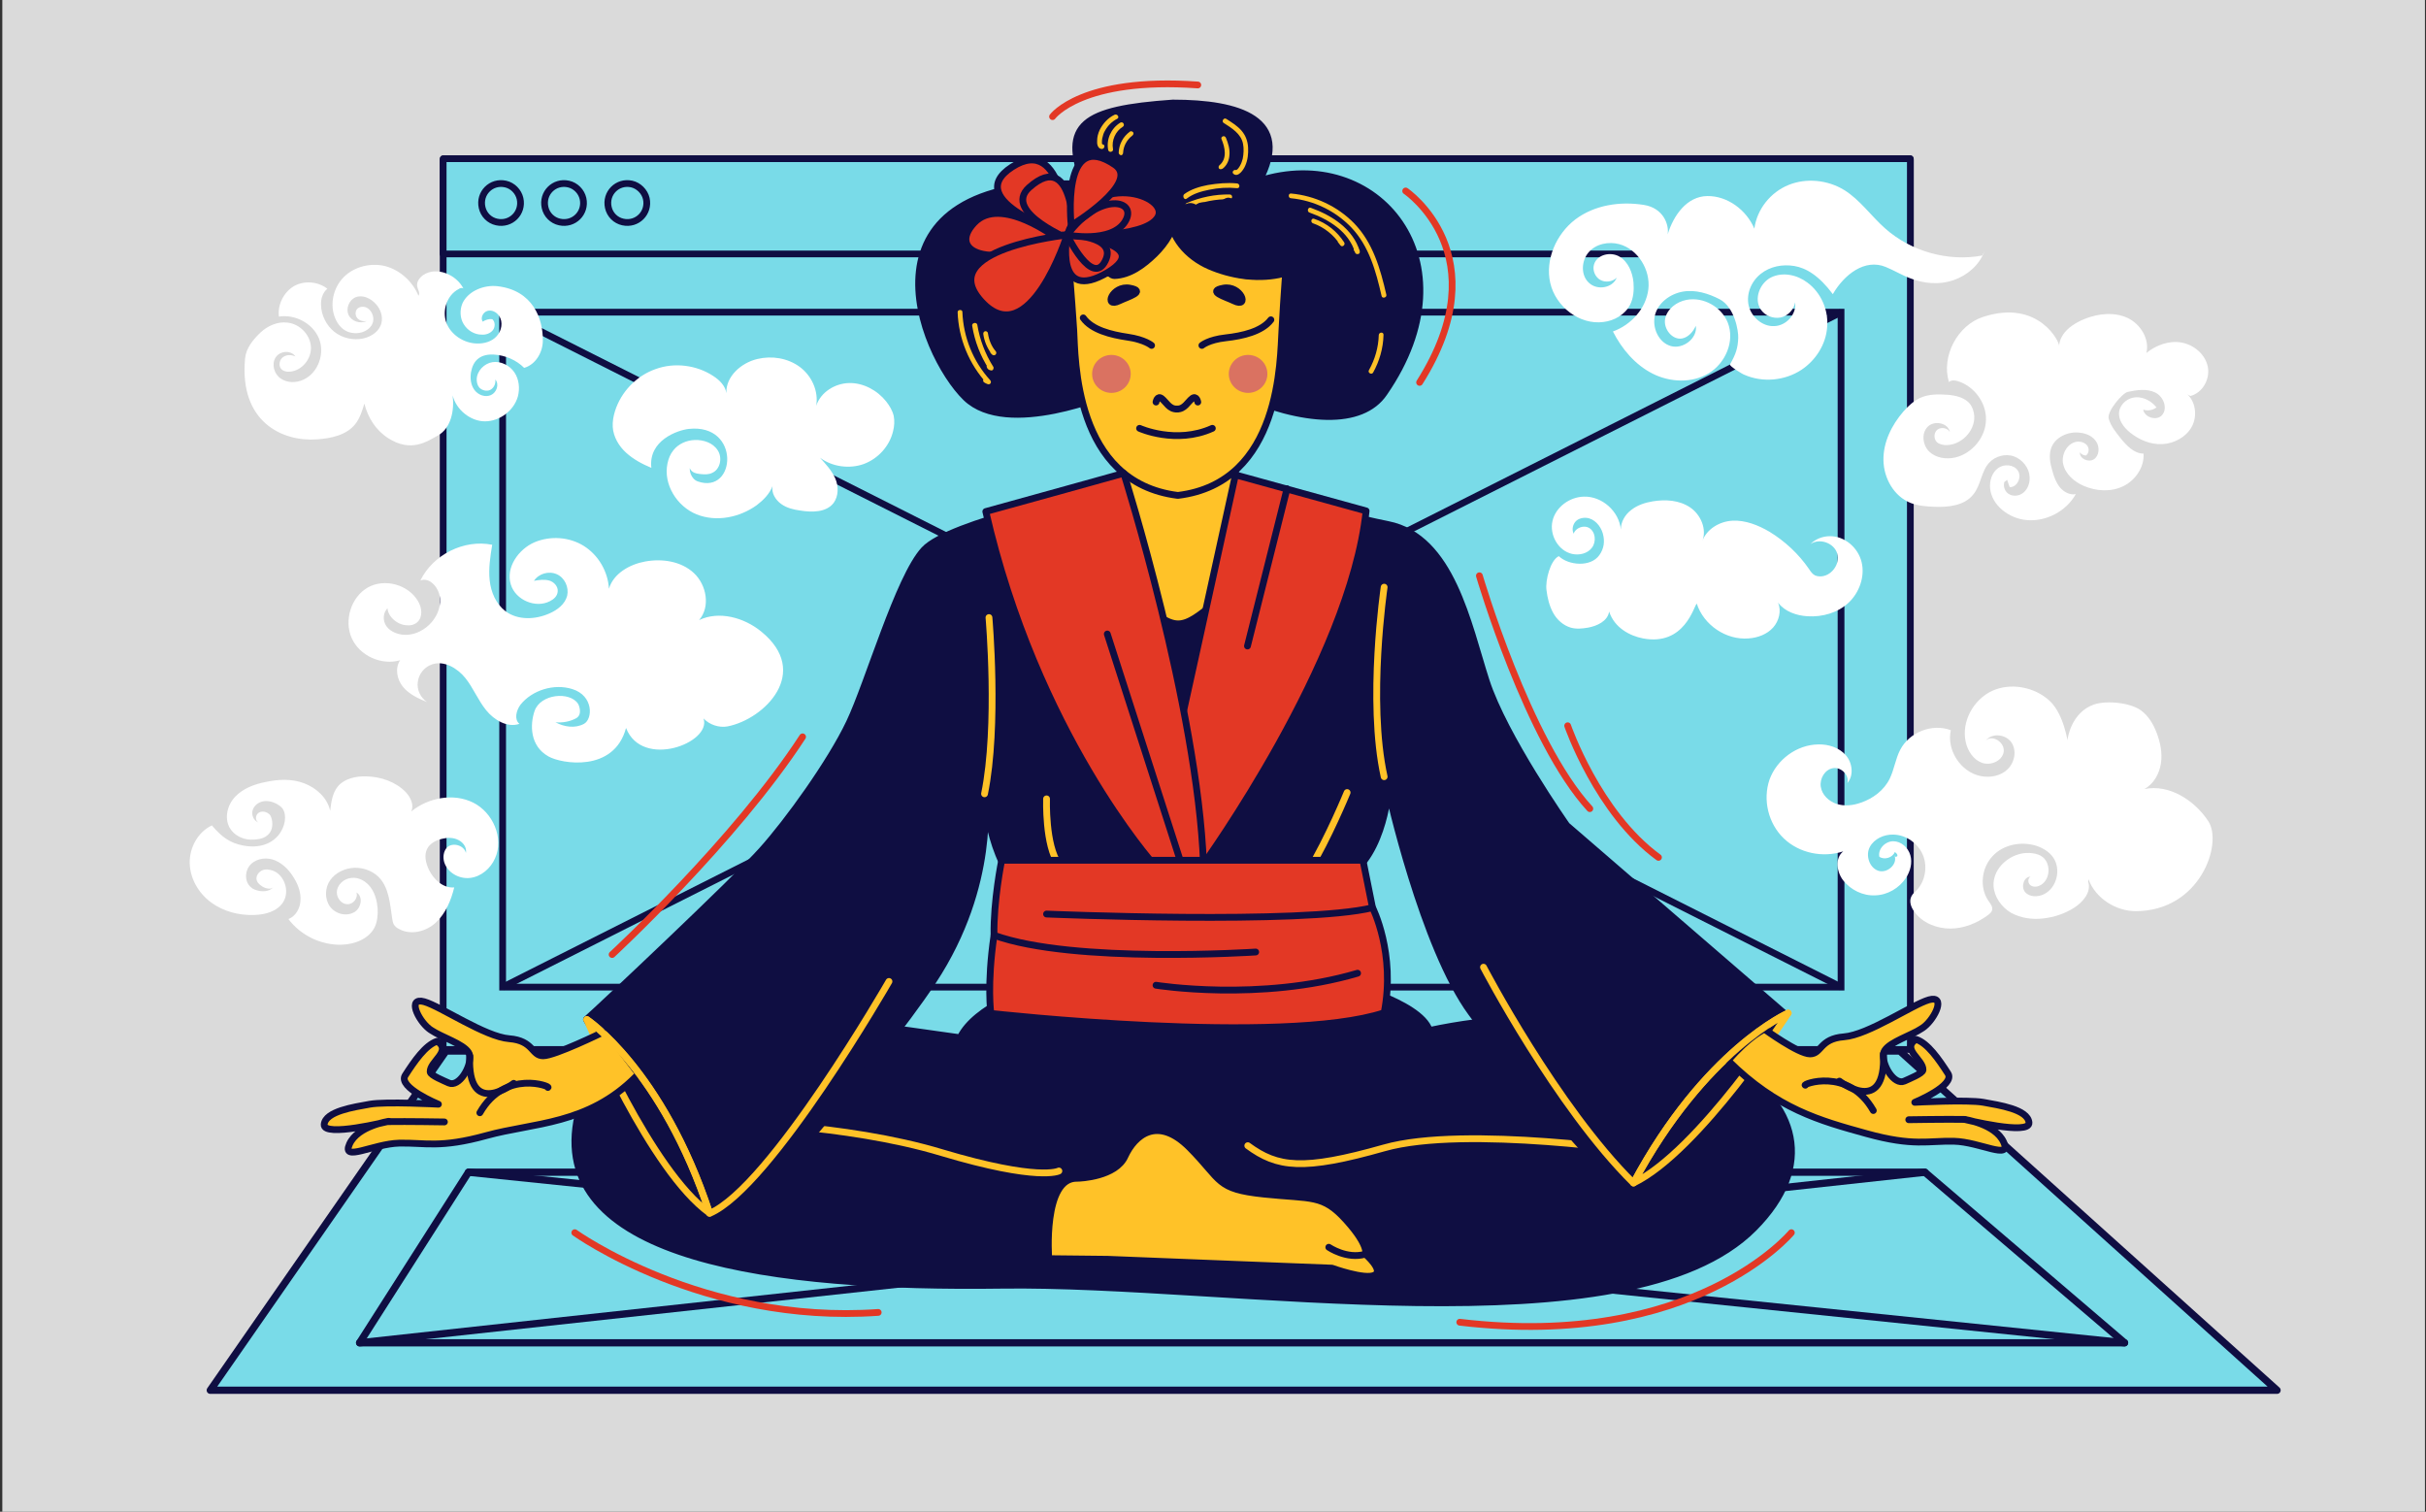 <svg width="719" height="448" viewBox="0 0 719 448" fill="none" xmlns="http://www.w3.org/2000/svg">
<rect x="0" y="0" width="719" height="448" fill="#333333" stroke="none"/>
<g clip-path="url(#clip0_11088_850)">
<rect width="718" height="448" transform="translate(0.688)" fill="#DADADA"/>
<path d="M565.797 47.312H131.621V72.725H565.797V47.312Z" fill="#0F0E42" stroke="#5B5B5B" stroke-width="2" stroke-miterlimit="10"/>
<path d="M565.797 311.007H150.845H131.621C131.434 311.007 131.34 310.913 131.34 310.725V47.313C131.34 47.125 131.434 47.031 131.621 47.031H565.891C566.079 47.031 566.173 47.125 566.173 47.313V310.725C566.173 310.819 566.173 310.913 566.079 310.913C565.985 311.007 565.891 311.007 565.797 311.007Z" fill="#79DBE8" stroke="#0F0E42" stroke-width="2" stroke-miterlimit="10"/>
<path d="M565.797 75.257H131.621C131.434 75.257 131.34 75.257 131.34 75.257V47.031C131.34 47.031 131.434 47.031 131.621 47.031H565.891C566.079 47.031 566.173 47.031 566.173 47.031V75.257C566.173 75.257 566.173 75.257 566.079 75.257C565.985 75.257 565.891 75.257 565.797 75.257Z" fill="#79DBE8" stroke="#0F0E42" stroke-width="2" stroke-miterlimit="10" stroke-linecap="round" stroke-linejoin="round"/>
<path d="M154.128 58.849C155.065 63.068 151.408 66.725 147.188 65.788C145.032 65.319 143.344 63.631 142.875 61.474C141.937 57.254 145.594 53.597 149.814 54.535C151.971 55.004 153.659 56.785 154.128 58.849Z" stroke="#0F0E42" stroke-width="2" stroke-miterlimit="10"/>
<path d="M172.788 58.849C173.726 63.068 170.068 66.725 165.848 65.788C163.692 65.319 162.004 63.631 161.535 61.474C160.597 57.254 164.254 53.597 168.474 54.535C170.631 55.004 172.319 56.785 172.788 58.849Z" stroke="#0F0E42" stroke-width="2" stroke-miterlimit="10"/>
<path d="M191.542 58.849C192.479 63.068 188.822 66.725 184.602 65.788C182.446 65.319 180.758 63.631 180.289 61.474C179.351 57.254 183.008 53.597 187.228 54.535C189.291 55.004 191.073 56.785 191.542 58.849Z" stroke="#0F0E42" stroke-width="2" stroke-miterlimit="10"/>
<path d="M545.635 92.512H148.969V292.533H545.635V92.512Z" stroke="#0F0E42" stroke-width="2" stroke-miterlimit="10"/>
<path d="M148.969 92.512L545.729 292.533" stroke="#0F0E42" stroke-width="2" stroke-miterlimit="10"/>
<path d="M148.969 292.533L545.729 92.512" stroke="#0F0E42" stroke-width="2" stroke-miterlimit="10"/>
<path d="M62.32 412.001H674.856L563.077 311.475H132.182L62.32 412.001Z" fill="#79DBE8" stroke="#0F0E42" stroke-width="2.151" stroke-miterlimit="10" stroke-linecap="round" stroke-linejoin="round"/>
<path d="M106.582 397.935H629.657L570.485 347.391H138.84L106.582 397.935Z" stroke="#0F0E42" stroke-width="2.151" stroke-miterlimit="10" stroke-linecap="round" stroke-linejoin="round"/>
<path d="M157.781 320.008C156.937 321.228 153.936 322.447 151.498 322.165C149.06 321.884 148.028 320.477 148.872 319.071C149.623 317.852 152.717 316.633 155.249 316.914C157.593 317.195 158.625 318.789 157.781 320.008Z" fill="#E33825"/>
<path d="M171.285 320.008C170.441 321.228 167.44 322.447 165.002 322.165C162.564 321.884 161.532 320.477 162.376 319.071C163.127 317.852 166.221 316.633 168.753 316.914C171.191 317.195 172.223 318.789 171.285 320.008Z" fill="#E33825"/>
<path d="M106.582 397.935L570.485 347.391" stroke="#0F0E42" stroke-width="2.151" stroke-miterlimit="10" stroke-linecap="round" stroke-linejoin="round"/>
<path d="M138.84 347.391L629.656 397.935" stroke="#0F0E42" stroke-width="2.151" stroke-miterlimit="10" stroke-linecap="round" stroke-linejoin="round"/>
<path d="M305.949 292.727C305.949 292.727 289.07 298.26 284.569 307.543C247.434 302.386 179.166 290.195 170.914 332.394C163.787 373.186 229.054 381.813 296.853 380.875C364.652 379.937 482.62 401.224 519.755 363.996C556.89 326.767 495.749 290.008 423.636 305.387C420.823 296.759 396.442 290.852 396.442 290.852L305.949 292.727Z" fill="#0F0E42" stroke="#0F0E42" stroke-width="2.013" stroke-miterlimit="10" stroke-linecap="round" stroke-linejoin="round"/>
<path d="M213.109 332.486C213.109 332.486 250.244 332.861 279.127 341.582C308.009 350.21 313.823 347.021 313.823 347.021" stroke="#FFC228" stroke-width="2.013" stroke-miterlimit="10" stroke-linecap="round" stroke-linejoin="round"/>
<path d="M488.433 341.584C488.433 341.584 434.326 333.332 410.225 340.177C386.125 347.023 378.623 345.991 369.809 339.521" stroke="#FFC228" stroke-width="2.013" stroke-miterlimit="10" stroke-linecap="round" stroke-linejoin="round"/>
<path d="M324.797 145.879C324.797 145.879 281.474 154.694 273.878 162.946C266.282 171.198 257.373 202.332 251.747 214.147C246.12 225.963 233.461 243.499 225.771 252.032C218.176 260.566 177.384 299.013 173.82 302.108C183.198 318.706 218.645 361.561 218.645 361.561C218.645 361.561 259.53 316.455 276.503 290.761C295.446 262.066 291.695 235.246 291.695 235.246C291.695 235.246 294.321 260.566 304.448 263.098C314.576 265.629 382.75 265.629 396.254 261.128C409.757 256.627 411.445 234.309 411.445 234.309C411.445 234.309 421.667 280.633 436.108 300.232C453.925 324.52 484.027 356.778 484.027 356.778L528.945 300.42L464.334 244.624C464.334 244.624 445.767 218.273 440.421 201.675C435.076 185.077 430.2 159.195 411.351 155.444C392.596 151.693 377.217 145.692 360.057 145.879C342.896 146.067 324.797 145.879 324.797 145.879Z" fill="#0F0E42" stroke="#0F0E42" stroke-width="2.013" stroke-miterlimit="10" stroke-linecap="round" stroke-linejoin="round"/>
<path d="M367.558 129.84H330.799C330.799 129.84 337.551 159.285 323.672 171.194C335.675 172.976 342.427 184.886 349.179 184.886C355.93 184.886 362.682 173.07 374.685 171.194C360.807 159.285 367.558 129.84 367.558 129.84Z" fill="#FFC228" stroke="#0F0E42" stroke-width="2.013" stroke-miterlimit="10" stroke-linecap="round" stroke-linejoin="round"/>
<path d="M329.39 116.433C329.39 116.433 298.538 129.749 286.253 117.839C272.937 104.898 251.088 52.01 321.325 54.541C314.573 36.912 320.856 32.411 347.582 30.535C367.368 30.535 382.935 35.411 373.182 53.604C407.879 42.444 437.324 77.235 410.223 116.433C403.565 126.279 386.217 125.247 366.431 116.433C351.896 115.214 329.39 116.433 329.39 116.433Z" fill="#0F0E42" stroke="#0F0E42" stroke-width="2.013" stroke-miterlimit="10"/>
<path d="M381.435 75.549C376.465 58.013 348.989 64.765 348.989 64.765C348.989 64.765 321.513 57.919 316.543 75.549C316.543 75.549 317.574 87.646 318.231 97.774C318.7 106.026 318.231 142.973 349.083 146.818C379.935 143.067 379.372 106.12 379.935 97.774C380.403 88.396 381.435 75.549 381.435 75.549Z" fill="#FFC228" stroke="#0F0E42" stroke-width="2.013" stroke-miterlimit="10" stroke-linecap="round" stroke-linejoin="round"/>
<path d="M376.654 94.769C374.028 98.239 368.308 99.552 363.244 100.115C358.18 100.677 356.211 102.365 356.211 102.365" stroke="#0F0E42" stroke-width="2.013" stroke-miterlimit="10" stroke-linecap="round" stroke-linejoin="round"/>
<path d="M321.043 94.207C323.575 97.77 329.201 99.177 334.265 99.927C339.329 100.677 341.298 102.365 341.298 102.365" stroke="#0F0E42" stroke-width="2.013" stroke-miterlimit="10" stroke-linecap="round" stroke-linejoin="round"/>
<path d="M365.682 89.142C363.15 87.923 357.524 86.329 362.588 85.391C367.745 84.454 370.465 91.487 365.682 89.142Z" fill="#0F0E42" stroke="#0F0E42" stroke-width="2.013" stroke-miterlimit="10" stroke-linecap="round" stroke-linejoin="round"/>
<path d="M331.735 89.142C334.267 87.923 339.893 86.329 334.829 85.391C329.672 84.454 326.952 91.487 331.735 89.142Z" fill="#0F0E42" stroke="#0F0E42" stroke-width="2.013" stroke-miterlimit="10" stroke-linecap="round" stroke-linejoin="round"/>
<path d="M382.653 58.755C389.404 59.411 395.781 62.506 400.47 67.382C405.815 73.008 407.784 80.416 409.472 87.731C409.66 88.575 411.066 88.2 410.879 87.356C409.097 79.666 406.94 71.977 401.314 66.163C396.344 61.099 389.686 58.004 382.653 57.348C381.715 57.254 381.715 58.755 382.653 58.755Z" fill="#FFC228"/>
<path d="M388.093 62.987C393.813 65.05 399.721 68.613 401.596 74.802C401.784 75.552 403.097 75.459 403.003 74.615C403.003 74.146 402.816 73.771 402.44 73.396C401.784 72.739 400.752 73.771 401.409 74.427C401.503 74.521 401.503 74.615 401.596 74.615C402.065 74.521 402.534 74.521 403.003 74.427C400.94 67.769 394.751 63.831 388.468 61.58C387.624 61.299 387.249 62.705 388.093 62.987Z" fill="#FFC228"/>
<path d="M389.124 66.169C392.406 67.294 395.313 69.639 397.189 72.546C397.564 72.264 397.939 71.983 398.314 71.702C398.127 71.42 397.845 71.139 397.658 70.858C397.376 70.576 396.907 70.576 396.626 70.858C396.345 71.139 396.345 71.608 396.626 71.889C396.814 72.171 397.095 72.452 397.283 72.733C397.845 73.39 398.783 72.546 398.408 71.889C396.345 68.607 393.156 66.075 389.499 64.856C388.655 64.481 388.28 65.888 389.124 66.169Z" fill="#FFC228"/>
<path d="M283.816 92.516C284.098 100.393 287.192 107.895 292.537 113.709C292.819 113.334 293.1 112.959 293.381 112.584C293.1 112.397 292.725 112.209 292.444 112.115C291.6 111.646 290.943 112.865 291.693 113.334C291.975 113.522 292.35 113.709 292.631 113.803C293.381 114.178 294.038 113.334 293.475 112.678C288.411 107.145 285.504 99.924 285.223 92.422C285.223 91.672 283.816 91.672 283.816 92.516Z" fill="#FFC228"/>
<path d="M288.13 96.558C288.881 101.153 290.569 105.56 293.1 109.405C293.288 109.03 293.476 108.655 293.757 108.373H293.851C293.569 107.529 292.163 107.905 292.444 108.749C292.632 109.405 293.1 109.686 293.757 109.78C294.32 109.874 294.601 109.124 294.413 108.749C291.975 104.904 290.381 100.684 289.631 96.183C289.35 95.339 287.943 95.714 288.13 96.558Z" fill="#FFC228"/>
<path d="M291.41 98.891C291.691 101.141 292.629 103.298 294.036 105.08C294.411 104.705 294.692 104.424 295.067 104.048C294.974 103.955 294.88 103.861 294.692 103.673C294.036 103.017 293.004 104.048 293.661 104.705C293.755 104.799 293.848 104.892 294.036 105.08C294.317 105.361 294.786 105.361 295.067 105.08C295.349 104.799 295.349 104.33 295.067 104.048C293.848 102.642 293.098 100.766 292.817 98.891C292.817 98.516 292.535 98.141 292.067 98.141C291.785 98.141 291.41 98.422 291.41 98.891Z" fill="#FFC228"/>
<path d="M408.63 99.274C408.536 102.931 407.504 106.494 405.723 109.683C405.254 110.433 406.473 111.183 406.942 110.433C408.817 107.057 409.943 103.212 410.036 99.274C410.13 98.336 408.723 98.336 408.63 99.274Z" fill="#FFC228"/>
<path d="M351.707 58.859C353.676 57.359 356.021 56.703 358.365 56.234C361.084 55.671 363.804 55.484 366.617 55.765C367.555 55.859 367.555 54.452 366.617 54.358C363.71 54.077 360.803 54.358 357.99 54.827C355.552 55.296 353.02 56.046 350.957 57.547C350.3 58.203 351.051 59.422 351.707 58.859Z" fill="#FFC228"/>
<path d="M352.46 61.386C356.211 59.792 360.337 58.948 364.463 59.042C365.401 59.042 365.401 57.635 364.463 57.635C364.182 57.635 363.994 57.635 363.713 57.635C362.775 57.635 362.775 59.042 363.713 59.042C363.994 59.042 364.182 59.042 364.463 59.042C364.463 58.573 364.463 58.104 364.463 57.635C360.056 57.542 355.742 58.479 351.71 60.167C350.866 60.542 351.616 61.761 352.46 61.386Z" fill="#FFC228"/>
<path d="M349.176 55.757C348.145 55.195 347.113 54.632 346.082 54.069C345.801 53.882 345.425 53.788 345.05 53.694C344.675 53.601 344.3 53.601 343.925 53.788C343.55 53.882 343.269 54.069 342.987 54.257C342.706 54.445 342.425 54.726 342.237 55.007C341.862 55.664 341.674 56.414 341.956 57.164C342.143 57.821 342.612 58.477 343.269 58.852C344.3 59.415 345.332 59.977 346.363 60.54C346.644 60.727 347.02 60.821 347.395 60.915C347.77 61.009 348.145 61.009 348.52 60.821C348.895 60.727 349.176 60.54 349.458 60.352C349.739 60.165 350.02 59.883 350.208 59.602C350.583 58.946 350.771 58.196 350.489 57.445C350.208 56.789 349.833 56.133 349.176 55.757Z" fill="#0F0E42"/>
<path d="M365.589 51.543C366.995 52.669 368.59 50.23 369.058 49.105C369.809 47.417 369.996 45.542 369.902 43.76C369.809 41.791 369.152 40.103 367.933 38.696C366.714 37.29 365.026 36.258 363.432 35.227C362.682 34.758 361.932 35.977 362.682 36.446C365.026 37.946 367.839 39.634 368.402 42.635C368.683 44.041 368.59 45.636 368.308 47.042C368.121 47.699 367.933 48.355 367.558 49.011C367.371 49.386 366.714 50.512 366.151 50.418C366.339 50.512 366.527 50.512 366.62 50.606L366.527 50.512C365.87 49.949 364.839 50.981 365.589 51.543Z" fill="#FFC228"/>
<path d="M362.399 49.948C363.618 49.011 364.274 47.51 364.368 46.01C364.556 44.228 363.993 42.446 363.337 40.852C363.149 40.477 362.868 40.289 362.493 40.383C362.117 40.477 361.836 40.852 362.024 41.227C363.055 43.665 363.805 47.041 361.367 49.011C361.086 49.292 361.086 49.761 361.367 50.042C361.649 50.23 362.117 50.136 362.399 49.948Z" fill="#FFC228"/>
<path d="M326.857 42.819C326.67 42.725 326.764 42.819 326.857 42.819C326.764 42.819 326.764 42.725 326.67 42.725C326.576 42.538 326.576 42.444 326.576 42.257C326.576 41.882 326.576 41.413 326.67 41.038C326.857 40.194 327.045 39.443 327.514 38.693C328.358 37.193 329.577 35.974 331.077 35.224C331.921 34.848 331.171 33.629 330.327 34.004C328.358 34.942 326.857 36.63 325.92 38.506C325.451 39.537 325.169 40.569 325.169 41.6C325.076 42.538 325.263 43.944 326.389 44.132C327.326 44.32 327.701 42.913 326.857 42.819Z" fill="#FFC228"/>
<path d="M329.857 44.135C329.388 41.603 330.607 38.883 332.764 37.571C333.514 37.102 332.858 35.883 332.014 36.352C329.294 38.039 327.794 41.322 328.45 44.51C328.544 44.885 329.013 45.073 329.294 44.979C329.763 44.885 329.951 44.51 329.857 44.135Z" fill="#FFC228"/>
<path d="M332.86 45.249C332.953 43.28 333.985 41.404 335.579 40.185C335.86 39.998 336.048 39.529 335.861 39.247C335.673 38.966 335.204 38.779 334.923 38.966C332.86 40.467 331.641 42.717 331.547 45.249C331.547 45.624 331.922 45.999 332.297 45.999C332.578 45.999 332.86 45.624 332.86 45.249Z" fill="#FFC228"/>
<path d="M347.3 63.356C346.925 72.265 356.209 78.829 363.711 81.361C367.555 82.674 371.775 83.236 375.901 82.58C377.683 82.299 379.465 81.736 380.965 80.798C382.653 79.767 383.591 78.36 384.716 76.766C384.154 77.235 383.591 77.61 383.028 78.079C383.122 78.079 383.216 78.079 383.216 77.985C382.184 77.516 381.059 77.141 380.027 76.672V76.766C380.215 75.641 380.309 74.515 380.496 73.296L380.403 73.39C381.715 73.39 383.028 73.39 384.435 73.39C384.435 73.39 384.435 73.39 384.341 73.39C383.122 72.452 381.528 72.265 380.309 73.39C379.371 74.328 379.09 76.485 380.309 77.422C380.309 77.422 380.309 77.422 380.403 77.422C381.528 78.266 383.31 78.735 384.435 77.422L384.529 77.329C385.373 76.297 385.56 75.172 384.997 73.859V73.765C384.529 72.64 382.934 72.077 381.809 72.452C380.59 72.827 380.027 73.578 379.465 74.609C379.277 74.891 379.371 74.797 378.996 75.172C378.996 75.172 378.339 75.734 378.715 75.547C377.589 76.485 376.558 76.766 375.057 77.047C373.932 77.235 372.244 77.235 370.837 77.141C369.243 77.047 367.555 76.672 365.961 76.109C362.773 75.172 359.772 73.484 357.334 71.327C354.99 69.264 352.833 66.544 352.927 63.356C353.02 61.856 351.614 60.543 350.113 60.543C348.519 60.543 347.394 61.856 347.3 63.356Z" fill="#0F0E42"/>
<path d="M350.019 63.82C351.426 70.478 357.24 75.167 363.429 77.324C370.368 79.762 379.37 79.012 383.59 72.166C384.153 71.228 384.059 69.915 383.403 68.978C382.652 68.04 381.621 67.759 380.402 67.946C380.027 68.04 379.652 68.04 379.183 68.134C377.682 68.415 376.838 70.291 377.214 71.603C377.682 73.198 379.183 73.854 380.683 73.573C381.058 73.479 381.433 73.479 381.902 73.385C380.871 71.978 379.745 70.572 378.714 69.259C375.901 73.854 369.243 73.385 364.648 71.697C360.334 70.103 356.489 66.821 355.552 62.226C355.27 60.726 353.489 59.882 352.082 60.257C350.488 60.726 349.738 62.32 350.019 63.82Z" fill="#0F0E42"/>
<path d="M353.865 63.361C354.803 66.268 355.928 69.081 358.179 71.238C360.335 73.207 362.961 74.52 365.774 74.989C371.213 75.926 380.966 74.801 381.341 67.674C381.435 66.174 380.028 64.861 378.528 64.861C376.933 64.861 375.808 66.174 375.714 67.674C375.714 67.393 375.714 67.768 375.621 67.862C375.714 67.581 375.527 68.049 375.433 68.049C375.621 67.862 375.152 68.237 375.246 68.237C375.152 68.331 374.964 68.424 374.777 68.518C373.933 68.987 372.995 69.175 372.057 69.362C370.088 69.831 367.931 69.831 365.962 69.362C364.368 68.987 362.961 68.237 361.742 67.112C360.335 65.799 359.679 63.923 359.116 62.048C358.647 60.547 357.147 59.61 355.647 60.078C354.428 60.266 353.49 61.954 353.865 63.361Z" fill="#0F0E42"/>
<path d="M357.992 62.228C358.086 67.76 362.681 71.98 367.932 72.731C370.464 73.106 372.996 72.918 375.34 71.98C376.466 71.511 377.497 71.043 378.529 70.292C379.748 69.448 381.155 68.323 381.436 66.823C381.811 64.853 380.123 62.603 377.966 63.353C377.31 63.541 378.435 63.447 377.685 63.353C376.184 63.259 374.778 64.76 374.872 66.166C374.965 67.76 376.091 68.886 377.685 68.98C378.247 68.98 378.904 68.98 379.467 68.792C378.341 67.667 377.122 66.448 375.997 65.322C376.091 65.041 376.747 64.385 376.184 64.947C376.091 65.041 375.903 65.229 375.809 65.322C375.622 65.51 375.997 65.229 375.622 65.51C375.434 65.604 375.34 65.698 375.153 65.791C374.778 66.073 374.403 66.26 373.934 66.448C373.746 66.541 373.559 66.635 373.84 66.448C373.653 66.541 373.371 66.635 373.184 66.729C372.809 66.823 372.433 67.01 371.965 67.104C371.777 67.198 371.496 67.198 371.308 67.198C370.839 67.292 371.683 67.198 371.214 67.198C370.839 67.198 370.37 67.292 369.995 67.292C369.808 67.292 369.526 67.292 369.339 67.292C369.245 67.292 368.589 67.198 369.151 67.292C368.776 67.198 368.307 67.104 367.932 67.01C367.745 66.917 367.557 66.917 367.37 66.823C367.276 66.823 366.807 66.635 367.088 66.729C366.713 66.541 366.338 66.354 365.963 66.166C365.775 66.073 365.588 65.885 365.4 65.791C365.682 65.979 365.4 65.791 365.307 65.698C365.119 65.51 364.931 65.416 364.838 65.229C364.744 65.135 364.369 64.666 364.65 65.041C364.369 64.666 364.181 64.291 363.994 63.916C363.806 63.541 364.088 64.291 363.994 63.822C363.9 63.634 363.806 63.353 363.806 63.166C363.806 62.978 363.712 62.791 363.712 62.603C363.806 63.166 363.712 62.322 363.712 62.228C363.712 60.727 362.4 59.321 360.899 59.415C359.305 59.508 357.992 60.634 357.992 62.228Z" fill="#0F0E42"/>
<path d="M361.367 61.481C361.648 63.826 362.586 65.982 364.274 67.67C365.962 69.264 368.118 70.202 370.463 70.39C372.526 70.577 374.776 69.921 376.464 68.796C377.402 68.139 378.527 67.295 379.09 66.17C379.653 65.232 379.653 63.919 379.09 62.982C378.246 61.575 376.464 61.2 375.058 61.95C373.745 62.7 373.276 64.576 374.026 65.795C374.87 67.108 376.464 67.577 377.871 66.826H377.965C377.027 66.826 376.089 66.826 375.152 66.826C375.152 66.826 375.152 66.826 375.245 66.826C374.87 66.451 374.589 66.17 374.214 65.795C374.12 65.42 374.026 65.045 373.839 64.67C373.933 64.201 374.12 63.732 374.214 63.263C374.495 62.888 374.589 62.794 374.401 62.982C374.308 63.075 374.308 63.075 374.214 63.169C374.12 63.263 374.026 63.357 373.933 63.45C373.839 63.544 373.651 63.732 373.557 63.826C373.182 64.201 373.932 63.544 373.651 63.732C373.37 63.919 373.182 64.013 372.901 64.201C372.807 64.201 372.526 64.388 372.526 64.388C372.901 64.201 372.995 64.201 372.807 64.294C372.713 64.294 372.62 64.388 372.526 64.388C372.245 64.482 371.963 64.576 371.682 64.67C371.588 64.67 371.025 64.763 371.494 64.67C371.963 64.576 371.494 64.67 371.307 64.67C371.025 64.67 370.744 64.67 370.369 64.67C369.713 64.67 371.025 64.857 370.369 64.67C370.182 64.67 370.088 64.576 369.9 64.576C369.713 64.576 369.619 64.482 369.431 64.482C369.338 64.482 368.869 64.294 369.244 64.388C369.713 64.482 369.244 64.388 369.056 64.294C368.962 64.201 368.775 64.107 368.681 64.107C368.587 64.013 368.4 63.919 368.306 63.826C367.837 63.45 368.775 64.294 368.306 63.826C368.118 63.638 367.837 63.45 367.65 63.169C367.556 63.075 367.275 62.7 367.556 63.075C367.837 63.45 367.556 62.982 367.462 62.888C367.274 62.606 367.181 62.419 366.993 62.138C366.712 61.575 367.181 62.7 366.993 62.138C366.993 62.044 366.899 61.856 366.899 61.763C366.806 61.481 366.712 60.544 366.806 61.388C366.712 60.637 366.524 59.981 365.962 59.418C365.493 58.949 364.649 58.574 363.992 58.574C362.773 58.668 361.179 59.887 361.367 61.481Z" fill="#0F0E42"/>
<path d="M364.931 62.983C365.775 65.608 367.838 67.765 370.558 68.515C373.371 69.359 376.372 68.422 378.529 66.546C379.654 65.515 379.654 63.545 378.529 62.514C377.31 61.389 375.716 61.482 374.496 62.514C374.309 62.608 374.215 62.795 374.028 62.889C372.902 63.92 372.902 65.89 374.028 66.921C375.247 68.047 376.841 67.953 378.06 66.921C378.247 66.828 378.341 66.64 378.529 66.546C377.216 65.233 375.903 63.92 374.496 62.514C374.403 62.608 374.215 62.795 374.121 62.889C374.309 62.701 374.496 62.608 374.684 62.42C374.309 62.701 373.934 62.889 373.465 63.077C373.652 62.983 373.934 62.889 374.121 62.795C373.652 62.983 373.184 63.077 372.715 63.17C372.996 63.17 373.184 63.077 373.465 63.077C372.996 63.17 372.527 63.17 372.058 63.077C372.34 63.077 372.527 63.17 372.809 63.17C372.34 63.077 371.871 62.983 371.402 62.795C371.589 62.889 371.871 62.983 372.058 63.077C371.589 62.889 371.214 62.608 370.839 62.326C371.027 62.514 371.214 62.608 371.402 62.795C371.027 62.514 370.745 62.139 370.37 61.764C370.558 61.951 370.652 62.139 370.839 62.326C370.558 61.951 370.37 61.576 370.183 61.201C370.277 61.389 370.37 61.67 370.464 61.857C370.37 61.67 370.37 61.576 370.277 61.389C369.808 59.982 368.307 58.95 366.807 59.419C365.494 59.982 364.463 61.482 364.931 62.983Z" fill="#0F0E42"/>
<path d="M345.707 63.169C345.707 70.765 351.334 76.86 357.992 79.767C364.462 82.581 372.245 83.799 379.185 82.393C380.966 82.018 382.748 81.361 384.342 80.517C385.936 79.674 388.562 78.079 388.843 76.11C388.937 75.172 388.937 74.047 388.093 73.391C387.062 72.64 386.311 72.359 384.999 72.547C384.061 72.734 383.311 73.672 383.029 74.516V74.61C381.904 78.079 387.343 79.58 388.468 76.11V76.016C387.812 76.673 387.155 77.329 386.499 77.986C386.593 77.986 386.593 77.986 386.687 77.986C385.749 77.704 384.811 77.517 383.967 77.235L384.061 77.329C383.779 76.391 383.592 75.454 383.311 74.61C383.311 74.703 383.311 74.797 383.311 74.891C383.592 74.516 383.779 74.047 384.061 73.672C382.185 75.922 378.716 76.954 375.902 77.235C372.245 77.61 368.869 77.141 365.4 76.391C358.929 74.891 351.334 70.671 351.334 63.263C351.334 59.606 345.707 59.512 345.707 63.169Z" fill="#0F0E42"/>
<path d="M343.64 61.193C344.39 64.1 341.577 67.101 339.889 68.977C337.826 71.133 335.575 72.821 332.856 74.228C327.604 76.947 321.415 77.885 315.695 76.76C314.195 76.478 312.601 77.229 312.225 78.729C311.85 80.136 312.694 81.917 314.195 82.199C321.697 83.699 329.574 82.48 336.326 78.823C339.514 77.041 342.421 74.79 344.859 71.977C347.766 68.601 350.392 64.382 349.173 59.693C348.141 56.223 342.702 57.724 343.64 61.193Z" fill="#0F0E42"/>
<path d="M330.329 79.762C333.517 79.668 336.424 77.793 338.862 75.73C342.613 72.541 346.177 68.509 346.552 63.633C346.364 63.821 346.177 64.102 345.989 64.289L327.703 63.164L330.329 79.762Z" fill="#0F0E42"/>
<path d="M330.328 82.669C335.298 82.482 339.518 79.293 342.988 75.918C346.364 72.542 348.99 68.509 349.365 63.727C349.552 61.382 345.989 59.788 344.488 61.758C344.301 61.945 344.113 62.226 343.926 62.414C344.582 62.133 345.239 61.851 345.895 61.57C340.55 61.195 335.205 60.913 329.86 60.538C329.109 60.445 328.359 60.445 327.515 60.351C325.546 60.257 324.514 62.226 324.796 63.914C325.546 68.791 326.39 73.573 327.14 78.449C327.234 79.106 327.328 79.856 327.515 80.512C327.796 82.013 329.672 82.857 330.985 82.482C332.579 82.013 333.235 80.512 332.954 79.012C332.204 74.136 331.36 69.353 330.61 64.477C330.516 63.821 330.422 63.07 330.235 62.414C329.297 63.633 328.453 64.758 327.515 65.977C333.048 66.353 338.581 66.634 344.113 67.009C344.582 67.009 345.051 67.103 345.52 67.103C346.739 67.103 347.583 66.54 348.333 65.602C346.739 64.946 345.145 64.289 343.457 63.633C343.457 64.102 343.457 63.633 343.457 63.914C343.457 64.196 343.363 64.383 343.363 64.665C343.269 65.04 343.176 65.508 342.988 65.884C342.894 66.071 342.8 66.353 342.707 66.54C342.8 66.259 342.707 66.54 342.613 66.634C342.425 67.009 342.238 67.384 341.956 67.759C341.675 68.228 341.488 68.603 341.112 68.978C341.019 69.166 340.925 69.26 340.737 69.447C340.644 69.635 340.644 69.635 340.737 69.447C340.644 69.541 340.644 69.635 340.55 69.635C339.893 70.385 339.331 71.041 338.581 71.698C337.268 73.01 335.955 74.136 334.548 75.073C334.173 75.355 333.798 75.542 333.329 75.824C333.142 75.918 332.86 76.105 332.673 76.199C332.579 76.199 332.204 76.386 332.485 76.293C332.016 76.48 331.547 76.668 330.985 76.761C330.797 76.761 330.61 76.855 330.422 76.855C330.891 76.761 329.953 76.855 329.953 76.855C328.453 76.949 327.046 78.074 327.14 79.668C327.609 81.263 328.734 82.669 330.328 82.669Z" fill="#0F0E42"/>
<path d="M332.95 75.92C333.419 75.545 333.982 75.17 334.357 74.701C334.732 74.233 335.201 73.764 335.482 73.201C335.576 73.013 335.67 72.826 335.764 72.638C335.951 72.263 336.139 71.888 336.232 71.419C336.42 70.857 336.514 70.2 336.514 69.544C336.514 69.169 336.42 68.793 336.232 68.418C336.139 68.043 335.951 67.762 335.67 67.481C335.388 67.199 335.107 67.012 334.732 66.918C334.357 66.731 334.076 66.637 333.607 66.637C332.857 66.637 332.106 66.918 331.638 67.481C331.45 67.668 331.356 67.856 331.169 68.043C330.887 68.512 330.794 68.981 330.794 69.45C330.794 69.544 330.794 69.638 330.794 69.731C330.794 69.45 330.887 69.262 330.887 68.981C330.794 69.45 330.7 69.825 330.512 70.294C330.606 70.106 330.7 69.825 330.794 69.638C330.606 70.106 330.325 70.481 330.043 70.857C330.231 70.669 330.325 70.481 330.512 70.294C330.231 70.669 329.95 70.95 329.574 71.232C329.762 71.044 329.95 70.95 330.137 70.763C330.043 70.763 330.043 70.857 329.95 70.857C329.574 71.044 329.387 71.232 329.199 71.607C328.918 71.888 328.824 72.169 328.73 72.544C328.637 72.92 328.637 73.295 328.637 73.67C328.637 74.045 328.73 74.42 329.012 74.701C329.387 75.264 329.95 75.827 330.7 76.014C331.45 76.389 332.294 76.389 332.95 75.92Z" fill="#0F0E42"/>
<path d="M332.86 74.049C333.329 73.205 333.798 72.361 334.36 71.517C334.548 71.235 334.642 70.86 334.735 70.485C334.829 70.11 334.829 69.735 334.642 69.36C334.548 68.985 334.36 68.704 334.173 68.422C333.985 68.141 333.704 67.859 333.422 67.672C333.235 67.578 332.954 67.484 332.766 67.391C332.297 67.297 331.735 67.297 331.266 67.391C331.078 67.484 330.797 67.578 330.609 67.672C330.14 67.953 329.859 68.235 329.578 68.704C329.109 69.547 328.64 70.391 328.077 71.235C327.89 71.517 327.796 71.892 327.702 72.267C327.608 72.642 327.608 73.017 327.796 73.392C327.89 73.767 328.077 74.049 328.265 74.33C328.452 74.611 328.734 74.893 329.015 75.08C329.203 75.174 329.484 75.268 329.671 75.362C330.14 75.455 330.703 75.455 331.172 75.362C331.359 75.268 331.641 75.174 331.828 75.08C332.297 74.799 332.578 74.424 332.86 74.049Z" fill="#0F0E42"/>
<path d="M348.801 63.262C348.801 72.171 357.522 77.141 365.024 79.11C369.244 80.236 373.651 80.517 377.871 79.392C379.934 78.829 381.903 77.891 383.872 76.86C385.654 75.828 388.374 74.703 388.936 72.64C389.311 71.327 388.655 70.202 387.623 69.452C386.967 68.983 385.936 68.889 385.185 69.076C383.966 69.452 383.216 70.577 383.122 71.796V71.89C383.029 73.39 384.435 74.703 385.936 74.703C387.53 74.703 388.655 73.39 388.749 71.89V71.796C388.092 72.734 387.342 73.578 386.686 74.515C386.779 74.515 386.779 74.515 386.873 74.515C386.123 74.422 385.373 74.328 384.716 74.234L384.81 74.328C384.341 73.296 383.966 72.171 383.497 71.139C383.497 71.233 383.497 71.327 383.404 71.327C383.685 70.952 383.872 70.483 384.154 70.108C383.122 70.952 381.341 71.796 380.121 72.452C378.715 73.109 377.308 73.671 375.808 74.046C372.713 74.797 369.431 74.422 366.337 73.578C361.367 72.171 354.427 69.264 354.427 63.262C354.521 59.605 348.801 59.605 348.801 63.262Z" fill="#0F0E42"/>
<path d="M316.259 69.644C316.259 69.644 284.282 59.61 299.943 49.482C315.603 39.355 316.259 69.644 316.259 69.644Z" fill="#E33825" stroke="#0F0E42" stroke-width="2.013" stroke-miterlimit="10"/>
<path d="M318.322 71.518C318.322 71.518 296.754 62.984 305.006 55.576C318.885 43.198 318.322 71.518 318.322 71.518Z" fill="#E33825" stroke="#0F0E42" stroke-width="2.013" stroke-miterlimit="10"/>
<path d="M313.447 70.764C313.447 70.764 296.568 57.636 288.69 66.076C280.813 74.516 293.004 80.236 313.447 70.764Z" fill="#E33825" stroke="#0F0E42" stroke-width="2.013" stroke-miterlimit="10"/>
<path d="M316.262 69.641C316.262 69.641 276.595 73.767 290.849 89.333C305.103 104.9 316.262 69.641 316.262 69.641Z" fill="#E33825" stroke="#0F0E42" stroke-width="2.013" stroke-miterlimit="10"/>
<path d="M316.259 69.641C316.259 69.641 312.321 90.271 328.356 80.706C342.61 72.079 316.259 69.641 316.259 69.641Z" fill="#E33825" stroke="#0F0E42" stroke-width="2.013" stroke-miterlimit="10"/>
<path d="M316.262 69.641C316.262 69.641 323.764 85.301 327.608 77.236C331.266 69.734 316.262 69.641 316.262 69.641Z" fill="#E33825" stroke="#0F0E42" stroke-width="2.013" stroke-miterlimit="10"/>
<path d="M316.262 69.642C316.262 69.642 339.049 70.955 343.081 64.484C347.114 58.014 323.482 49.762 316.262 69.642Z" fill="#E33825" stroke="#0F0E42" stroke-width="2.013" stroke-miterlimit="10"/>
<path d="M316.262 69.644C316.262 69.644 329.39 72.175 333.422 65.705C337.455 59.235 325.92 56.609 316.262 69.644Z" fill="#E33825" stroke="#0F0E42" stroke-width="2.013" stroke-miterlimit="10"/>
<path d="M317.479 66.829C317.479 66.829 338.297 54.17 330.419 48.825C314.29 37.853 317.479 66.829 317.479 66.829Z" fill="#E33825" stroke="#0F0E42" stroke-width="2.013" stroke-miterlimit="10"/>
<path d="M354.99 119.148C354.99 119.148 354.615 117.085 353.302 118.117C351.989 119.148 351.051 121.305 348.801 121.212" stroke="#0F0E42" stroke-width="2.013" stroke-miterlimit="10" stroke-linecap="round" stroke-linejoin="round"/>
<path d="M342.613 119.148C342.613 119.148 342.988 117.085 344.301 118.117C345.614 119.148 346.552 121.305 348.802 121.212" stroke="#0F0E42" stroke-width="2.013" stroke-miterlimit="10" stroke-linecap="round" stroke-linejoin="round"/>
<path d="M337.738 126.934C337.738 126.934 348.522 131.81 359.306 126.934" stroke="#0F0E42" stroke-width="2.013" stroke-miterlimit="10" stroke-linecap="round" stroke-linejoin="round"/>
<path d="M329.392 116.433C332.551 116.433 335.112 113.914 335.112 110.806C335.112 107.699 332.551 105.18 329.392 105.18C326.233 105.18 323.672 107.699 323.672 110.806C323.672 113.914 326.233 116.433 329.392 116.433Z" fill="#DA7261"/>
<path d="M369.9 116.433C373.059 116.433 375.62 113.914 375.62 110.806C375.62 107.699 373.059 105.18 369.9 105.18C366.741 105.18 364.18 107.699 364.18 110.806C364.18 113.914 366.741 116.433 369.9 116.433Z" fill="#DA7261"/>
<path d="M366.15 140.719C365.869 142.219 345.707 233.743 345.707 233.743L356.679 256.061C356.679 256.061 400.19 195.858 404.879 151.409C393.626 148.314 366.15 140.719 366.15 140.719Z" fill="#E33825" stroke="#0F0E42" stroke-width="2.013" stroke-miterlimit="10" stroke-linecap="round" stroke-linejoin="round"/>
<path d="M292.164 151.597C301.448 149.065 333.05 140.25 333.05 140.25C333.05 140.25 354.899 209.362 356.681 256.062C341.865 256.062 341.865 256.062 341.865 256.062C341.865 256.062 307.168 217.239 292.164 151.597Z" fill="#E33825" stroke="#0F0E42" stroke-width="2.013" stroke-miterlimit="10" stroke-linecap="round" stroke-linejoin="round"/>
<path d="M369.715 191.446L381.437 144.84" stroke="#0F0E42" stroke-width="2.013" stroke-miterlimit="10" stroke-linecap="round" stroke-linejoin="round"/>
<path d="M328.172 187.887L350.115 256.061" stroke="#0F0E42" stroke-width="2.013" stroke-miterlimit="10" stroke-linecap="round" stroke-linejoin="round"/>
<path d="M399.253 234.869C399.253 234.869 393.626 248.56 387.906 257.938" stroke="#FFC228" stroke-width="2.013" stroke-miterlimit="10" stroke-linecap="round" stroke-linejoin="round"/>
<path d="M310.168 236.742C310.168 236.742 309.7 250.715 313.826 256.154" stroke="#FFC228" stroke-width="2.013" stroke-miterlimit="10" stroke-linecap="round" stroke-linejoin="round"/>
<path d="M296.852 255.029C296.852 255.029 294.414 266.939 294.601 277.16C292.444 291.883 293.664 300.322 293.664 300.322C293.664 300.322 380.124 309.981 410.225 300.135C413.695 282.505 406.756 268.908 406.756 268.908L403.942 254.936H296.852V255.029Z" fill="#E33825" stroke="#0F0E42" stroke-width="2.013" stroke-miterlimit="10" stroke-linecap="round" stroke-linejoin="round"/>
<path d="M319.264 349.179C320.202 349.179 330.705 348.71 333.424 342.615C336.238 336.52 342.989 330.424 352.648 340.177C362.307 349.929 360.338 352.368 374.591 353.868C388.845 355.368 392.034 353.868 398.973 361.558C405.912 369.247 404.693 371.685 404.693 371.685C404.693 371.685 410.226 376.468 407.413 377.874C404.599 379.375 394.753 375.811 394.753 375.811C394.753 375.811 341.77 373.748 328.267 373.186C310.825 372.998 310.825 372.998 310.825 372.998C310.825 372.998 308.949 348.898 319.264 349.179Z" fill="#FFC228" stroke="#0F0E42" stroke-width="2.013" stroke-miterlimit="10" stroke-linecap="round" stroke-linejoin="round"/>
<path d="M393.816 369.621C393.816 369.621 399.162 373.278 404.6 371.684" stroke="#0F0E42" stroke-width="2.013" stroke-miterlimit="10" stroke-linecap="round" stroke-linejoin="round"/>
<path d="M372.153 282.13C372.153 282.13 318.139 285.694 294.602 277.16" stroke="#0F0E42" stroke-width="2.013" stroke-miterlimit="10" stroke-linecap="round" stroke-linejoin="round"/>
<path d="M310.168 270.877C310.168 270.877 386.219 274.066 406.756 269.002" stroke="#0F0E42" stroke-width="2.013" stroke-miterlimit="10" stroke-linecap="round" stroke-linejoin="round"/>
<path d="M342.613 291.976C342.613 291.976 373.371 296.946 402.348 288.412" stroke="#0F0E42" stroke-width="2.013" stroke-miterlimit="10" stroke-linecap="round" stroke-linejoin="round"/>
<path d="M173.914 302.104C173.914 302.104 196.326 316.92 210.299 359.494C192.763 346.928 173.914 302.104 173.914 302.104Z" stroke="#FFC228" stroke-width="2.013" stroke-miterlimit="10" stroke-linecap="round" stroke-linejoin="round"/>
<path d="M178.601 305.949C178.601 305.949 164.441 312.888 160.972 312.888C157.502 312.888 158.158 308.387 150.938 307.824C143.717 307.262 130.682 298.259 125.712 296.853C120.648 295.446 123.837 302.198 127.119 304.824C127.682 305.292 128.432 305.668 129.182 306.136C133.027 308.199 138.747 310.075 139.216 312.794C139.685 316.17 136.028 322.266 133.027 320.953C131.62 320.296 127.588 318.702 127.494 317.671C127.306 314.576 134.058 311.482 129.557 308.575C126.087 309.7 122.805 314.482 120.086 318.702C117.835 322.266 129.932 327.236 129.932 327.236C129.932 327.236 114.272 326.392 109.583 327.236C104.988 328.08 96.455 329.299 96.08 333.237C95.704 337.176 115.21 332.3 115.21 332.3C115.21 332.3 106.02 333.612 103.582 339.051C101.143 344.49 110.615 338.958 118.304 338.77C125.994 338.582 130.307 340.364 144.186 336.519C158.065 332.675 174.194 333.425 188.541 318.984" fill="#FFC228"/>
<path d="M178.601 305.949C178.601 305.949 164.441 312.888 160.972 312.888C157.502 312.888 158.158 308.387 150.938 307.824C143.717 307.262 130.682 298.259 125.712 296.853C120.648 295.446 123.837 302.198 127.119 304.824C127.682 305.292 128.432 305.668 129.182 306.136C133.027 308.199 138.747 310.075 139.216 312.794C139.685 316.17 136.028 322.266 133.027 320.953C131.62 320.296 127.588 318.702 127.494 317.671C127.306 314.576 134.058 311.482 129.557 308.575C126.087 309.7 122.805 314.482 120.086 318.702C117.835 322.266 129.932 327.236 129.932 327.236C129.932 327.236 114.272 326.392 109.583 327.236C104.988 328.08 96.455 329.299 96.08 333.237C95.704 337.176 115.21 332.3 115.21 332.3C115.21 332.3 106.02 333.612 103.582 339.051C101.143 344.49 110.615 338.958 118.304 338.77C125.994 338.582 130.307 340.364 144.186 336.519C158.065 332.675 174.194 333.425 188.541 318.984" stroke="#0F0E42" stroke-width="2.013" stroke-miterlimit="10" stroke-linecap="round" stroke-linejoin="round"/>
<path d="M131.711 332.487C131.711 332.487 120.271 332.3 115.207 332.393L131.711 332.487Z" fill="white"/>
<path d="M131.711 332.487C131.711 332.487 120.271 332.3 115.207 332.393" stroke="#0F0E42" stroke-width="2.013" stroke-miterlimit="10" stroke-linecap="round" stroke-linejoin="round"/>
<path d="M152.252 321.045C152.252 321.045 138.467 331.735 139.217 312.98" stroke="#0F0E42" stroke-width="2.013" stroke-miterlimit="10" stroke-linecap="round" stroke-linejoin="round"/>
<path d="M162.376 322.266C163.502 322.079 149.717 316.64 142.215 329.768" stroke="#0F0E42" stroke-width="2.013" stroke-miterlimit="10" stroke-linecap="round" stroke-linejoin="round"/>
<path d="M263.469 290.852C263.469 290.852 228.397 351.899 210.299 359.588C196.232 317.015 173.914 302.198 173.914 302.198" stroke="#FFC228" stroke-width="2.013" stroke-miterlimit="10" stroke-linecap="round" stroke-linejoin="round"/>
<path d="M529.977 300.229C529.977 300.229 505.314 311.106 484.121 350.585C503.626 341.114 529.977 300.229 529.977 300.229Z" stroke="#FFC228" stroke-width="2.013" stroke-miterlimit="10" stroke-linecap="round" stroke-linejoin="round"/>
<path d="M522.94 305.011C522.94 305.011 532.974 312.326 536.444 312.326C539.914 312.326 539.257 307.825 546.478 307.262C553.792 306.699 566.733 297.697 571.703 296.29C576.767 294.884 573.579 301.635 570.296 304.261C569.734 304.73 568.984 305.105 568.233 305.574C564.389 307.637 558.668 309.512 558.2 312.232C557.731 315.608 561.388 321.703 564.389 320.39C565.795 319.734 569.828 318.14 569.921 317.108C570.109 314.014 563.357 310.919 567.858 308.012C571.328 309.137 574.61 313.92 577.33 318.14C579.58 321.703 567.483 326.673 567.483 326.673C567.483 326.673 583.144 325.829 587.832 326.673C592.427 327.517 600.961 328.736 601.336 332.675C601.711 336.613 582.206 331.737 582.206 331.737C582.206 331.737 591.396 333.05 593.834 338.489C596.272 343.928 586.801 338.395 579.111 338.207C571.422 338.02 567.108 339.802 553.23 335.957C539.351 332.112 526.598 328.642 512.156 314.295C518.533 306.887 522.94 305.011 522.94 305.011Z" fill="#FFC228" stroke="#0F0E42" stroke-width="2.013" stroke-miterlimit="10" stroke-linecap="round" stroke-linejoin="round"/>
<path d="M565.703 331.829C565.703 331.829 577.144 331.641 582.207 331.735L565.703 331.829Z" fill="white"/>
<path d="M565.703 331.829C565.703 331.829 577.144 331.641 582.207 331.735" stroke="#0F0E42" stroke-width="2.013" stroke-miterlimit="10" stroke-linecap="round" stroke-linejoin="round"/>
<path d="M545.164 320.391C545.164 320.391 558.949 331.081 558.199 312.326" stroke="#0F0E42" stroke-width="2.013" stroke-miterlimit="10" stroke-linecap="round" stroke-linejoin="round"/>
<path d="M535.038 321.608C533.912 321.42 547.697 315.982 555.199 329.11" stroke="#0F0E42" stroke-width="2.013" stroke-miterlimit="10" stroke-linecap="round" stroke-linejoin="round"/>
<path d="M439.668 286.631C439.668 286.631 461.33 328.079 484.117 350.585C505.31 311.012 529.973 300.228 529.973 300.228" stroke="#FFC228" stroke-width="2.013" stroke-miterlimit="10" stroke-linecap="round" stroke-linejoin="round"/>
<path d="M293.102 183.012C293.102 183.012 295.915 215.083 291.789 235.244" stroke="#FFC228" stroke-width="2.013" stroke-miterlimit="10" stroke-linecap="round" stroke-linejoin="round"/>
<path d="M410.225 174.008C410.225 174.008 405.254 207.767 410.225 230.179" stroke="#FFC228" stroke-width="2.013" stroke-miterlimit="10" stroke-linecap="round" stroke-linejoin="round"/>
<path d="M115.115 178.695C113.896 181.602 116.99 184.884 120.085 185.259C121.398 185.446 122.804 185.259 123.742 184.321C125.336 182.821 125.055 180.101 123.93 178.226C121.116 173.256 113.99 171.286 109.02 174.1C104.05 176.913 101.893 183.852 104.237 189.104C106.581 194.355 113.052 197.262 118.585 195.668C116.99 198.012 117.647 201.388 119.429 203.545C121.21 205.702 123.93 207.014 126.555 208.046C124.586 206.733 123.461 204.295 123.836 202.044C124.117 199.7 125.805 197.637 128.056 196.887C131.619 195.668 135.558 198.012 137.902 200.919C140.247 203.826 141.653 207.483 144.091 210.484C146.436 213.391 150.374 215.736 153.938 214.516C152.343 213.204 153 210.578 154.219 208.89C157.689 204.483 164.253 202.513 169.598 204.201C175.975 206.171 175.693 213.11 173.068 214.516C170.442 215.923 167.254 215.454 164.628 214.048C166.691 214.235 168.848 213.86 170.629 212.922C172.88 211.797 171.473 208.702 171.286 208.515C168.848 204.858 160.22 205.608 158.439 210.672C157.032 214.798 157.032 221.081 162.565 224.175C166.316 226.332 181.976 229.052 185.54 215.736C190.322 228.02 210.953 220.143 208.514 212.922C210.296 214.798 213.109 215.736 215.641 215.267C226.613 213.11 240.492 199.231 225.581 187.134C220.518 183.008 213.109 180.945 207.202 183.758C210.577 179.82 209.452 173.349 205.607 169.786C201.856 166.316 196.23 165.472 191.166 166.41C186.571 167.254 181.789 169.974 180.476 174.475C180.194 169.411 177.381 164.535 173.068 161.815C168.754 159.096 163.127 158.721 158.439 160.69C153.656 162.753 149.812 168.192 151.406 173.256C152.812 177.851 158.814 180.383 163.034 178.132C164.159 177.569 165.191 176.632 165.284 175.319C165.472 173.818 164.159 172.412 162.752 172.037C161.346 171.661 159.752 171.849 158.251 172.13C159.658 169.974 162.659 169.13 165.003 170.161C167.347 171.193 168.66 174.006 168.098 176.538C167.441 179.07 165.191 180.758 162.846 181.789C158.626 183.665 153.469 183.852 149.812 181.133C146.998 178.976 145.498 175.506 145.123 171.943C144.748 168.473 145.31 164.91 145.873 161.44C137.527 159.752 128.337 164.347 124.586 172.037C127.399 170.911 130.213 174.287 130.4 177.382C130.869 183.29 124.961 188.822 119.147 188.072C117.178 187.791 115.115 186.853 114.177 184.977C113.239 183.102 113.802 180.57 115.678 179.726" fill="white"/>
<path d="M85.483 272.366C89.14 277.243 95.235 280.15 101.237 279.962C105.082 279.868 109.208 278.274 110.99 274.898C111.833 273.21 112.021 271.147 111.927 269.272C111.74 267.021 111.177 264.771 109.864 262.989C108.551 261.207 106.395 259.894 104.144 260.176C101.893 260.363 99.83 262.239 99.83 264.489C99.83 266.177 101.237 267.959 102.925 267.959C104.613 268.053 106.207 266.177 105.644 264.489C107.614 265.615 107.145 268.897 105.175 270.21C102.831 271.71 99.455 270.96 97.767 268.615C96.173 266.365 96.267 263.083 97.861 260.832C99.455 258.582 102.268 257.269 104.988 257.175C107.614 257.081 110.239 258.019 112.115 259.801C115.303 262.895 115.584 267.865 116.241 272.273C116.335 272.835 116.428 273.398 116.71 273.961C117.085 274.523 117.554 274.992 118.21 275.273C121.68 277.243 126.275 276.117 129.182 273.398C132.089 270.678 133.683 266.834 134.621 262.989C131.339 263.27 128.525 260.645 127.119 257.738C126.181 255.768 125.618 253.33 126.65 251.455C127.494 249.861 129.369 248.923 131.151 248.548C132.651 248.173 134.339 248.173 135.84 248.923C137.34 249.673 138.372 251.173 138.09 252.768C137.528 250.423 133.964 249.485 132.37 251.267C131.432 252.392 131.245 253.987 131.62 255.393C132.558 258.582 136.027 260.551 139.309 260.176C142.592 259.801 145.405 257.363 146.718 254.362C149.437 248.36 146.061 240.764 140.247 237.857C134.433 234.95 126.931 236.357 121.867 240.483C122.805 238.608 121.68 236.263 120.273 234.763C117.272 231.668 112.865 230.168 108.551 230.074C105.457 229.98 102.081 230.731 100.112 233.075C98.517 235.044 98.142 237.764 97.861 240.296C97.017 236.451 93.829 233.544 90.172 232.137C86.514 230.731 82.482 230.918 78.637 231.762C75.355 232.418 72.073 233.638 69.729 236.076C67.384 238.514 66.447 242.359 68.041 245.266C69.26 247.422 71.698 248.735 74.23 248.829C82.576 249.11 80.794 242.265 79.95 241.421C79.106 240.577 77.7 240.202 76.668 240.858C75.636 241.515 75.543 243.296 76.668 243.765C75.168 243.296 74.324 241.327 74.98 239.827C75.543 238.326 77.231 237.389 78.825 237.389C80.419 237.389 82.013 238.045 83.232 239.076C86.514 241.702 83.514 252.58 72.261 250.611C68.041 249.861 65.603 247.891 62.789 244.609C58.663 246.578 56.131 251.173 56.225 255.768C56.319 260.363 58.851 264.677 62.508 267.396C66.165 270.116 70.854 271.335 75.449 271.147C78.637 271.054 82.107 270.116 83.889 267.396C85.952 264.208 84.358 259.332 80.888 258.019C79.763 257.644 78.543 257.456 77.512 258.019C76.481 258.582 75.73 259.801 76.105 260.926C76.387 261.77 77.137 262.333 77.887 262.801C78.919 263.364 80.513 263.739 81.169 262.708C80.231 264.02 78.45 264.302 76.856 264.021C75.918 263.833 74.98 263.552 74.324 262.895C72.354 261.207 72.542 257.831 74.417 256.05C76.293 254.268 79.294 253.987 81.638 255.018C83.982 256.05 85.858 258.019 87.171 260.27C88.39 262.239 89.234 264.583 89.046 266.928C88.953 269.178 87.64 271.522 85.483 272.366Z" fill="white"/>
<path d="M204.391 137.333C204.016 138.177 204.485 139.208 205.235 139.771C205.985 140.333 207.017 140.427 207.955 140.521C208.986 140.615 210.111 140.615 211.049 140.146C213.487 139.114 214.144 135.645 212.737 133.488C211.33 131.237 208.517 130.3 205.892 130.393C203.453 130.487 201.109 131.519 199.609 133.394C198.671 134.519 198.108 135.926 197.827 137.333C196.514 143.522 200.64 150.086 206.454 152.43C212.268 154.775 219.208 153.368 224.271 149.711C226.241 148.211 228.022 146.429 228.96 144.084C228.585 146.054 229.804 148.117 231.492 149.336C233.18 150.555 235.149 151.024 237.212 151.305C240.682 151.868 244.902 151.868 247.059 149.054C248.559 146.991 248.559 144.084 247.527 141.74C246.496 139.396 244.714 137.52 243.026 135.645C246.683 138.364 251.747 139.021 255.967 137.52C260.281 135.926 263.657 132.175 264.688 127.768C265.063 126.267 265.157 124.767 264.876 123.266C264.501 121.672 263.657 120.266 262.625 118.953C259.999 115.671 255.873 113.42 251.654 113.514C247.434 113.608 243.214 116.233 241.901 120.266C242.651 115.952 240.588 111.357 237.025 108.731C233.461 106.106 228.773 105.356 224.459 106.387C219.676 107.512 215.081 111.545 215.269 116.515C214.988 114.358 213.3 112.67 211.424 111.451C206.454 108.169 199.89 107.325 194.263 109.388C188.637 111.357 184.042 116.14 182.26 121.86C181.791 123.36 181.51 124.954 181.604 126.549C181.791 129.456 183.386 132.175 185.542 134.144C187.699 136.114 190.325 137.52 193.044 138.646C192.107 130.487 200.828 127.486 204.11 127.111C219.583 125.423 218.176 146.616 206.829 142.678C204.86 142.021 203.828 139.208 204.766 137.333" fill="white"/>
<path d="M466.301 158.997C466.114 156.84 469.115 155.34 470.99 156.465C472.866 157.59 473.147 160.497 471.834 162.279C470.521 164.061 468.083 164.623 465.926 164.155C461.8 163.217 459.175 158.528 460.112 154.402C461.05 150.276 465.176 147.275 469.396 147.181C474.835 146.994 479.899 151.589 480.368 156.934C480.368 154.683 481.587 152.526 483.462 151.12C485.244 149.713 487.494 148.963 489.745 148.588C493.59 147.932 497.716 148.213 500.904 150.37C504.093 152.526 505.968 156.934 504.468 160.497C505.687 156.84 509.625 154.496 513.47 154.308C517.315 154.121 521.066 155.621 524.442 157.59C529.037 160.404 533.069 164.155 536.163 168.656C536.632 169.406 537.195 170.156 537.945 170.531C538.414 170.719 538.883 170.813 539.352 170.813C542.634 170.906 545.447 167.249 544.509 164.061C543.572 160.872 539.258 159.372 536.539 161.248C538.039 159.747 540.196 158.903 542.259 158.903C546.666 158.809 550.699 162.279 551.73 166.593C552.762 170.813 551.074 175.595 547.885 178.596C544.697 181.597 540.102 182.909 535.695 182.628C532.412 182.441 528.943 181.222 526.974 178.596C528.005 181.034 527.255 184.035 525.473 186.004C523.691 187.973 520.972 189.005 518.253 189.192C511.595 189.755 504.937 185.254 502.873 178.877C502.03 179.534 499.31 191.537 486.932 189.192C483.087 188.442 478.492 186.098 476.898 181.222C476.523 184.035 473.334 185.535 470.615 186.004C468.927 186.285 467.239 186.473 465.551 186.004C463.301 185.348 461.425 183.66 460.3 181.597C459.175 179.534 458.612 177.189 458.331 174.845C457.955 172.032 459.456 166.03 461.988 164.811C464.801 167.53 471.365 168.187 473.991 164.53C475.398 162.56 475.679 160.404 475.022 158.059C474.366 155.809 472.491 153.652 470.146 153.464C468.927 153.37 467.52 153.746 466.77 154.777C466.02 155.809 465.833 157.215 466.489 158.34" fill="white"/>
<path d="M649.163 117.358C652.82 116.42 655.071 112.294 654.321 108.637C653.57 104.979 650.195 102.166 646.537 101.51C642.88 100.853 639.035 102.26 636.128 104.604C637.16 100.478 634.347 95.977 630.502 94.195C626.563 92.413 621.968 92.882 617.936 94.477C614.279 95.883 610.528 98.603 610.247 102.541C610.622 101.697 604.339 88.475 587.741 93.914C580.145 96.352 575.269 105.636 577.613 113.231C578.27 112.575 579.395 112.669 580.239 112.95C585.115 114.451 588.772 119.421 588.585 124.484C588.491 129.548 584.552 134.331 579.582 135.55C576.863 136.206 573.768 135.737 571.799 133.862C569.83 131.986 569.361 128.423 571.33 126.454C573.299 124.484 577.426 125.328 577.894 128.048C577.238 126.829 575.362 126.454 574.237 127.298C573.112 128.142 573.018 130.017 574.05 131.049C574.706 131.611 575.55 131.799 576.394 131.893C580.989 132.174 585.396 127.86 585.115 123.265C585.021 122.046 584.646 120.827 583.99 119.889C582.489 117.826 579.676 117.17 577.05 116.982C574.331 116.795 571.518 116.795 569.08 117.92C567.11 118.858 565.516 120.358 564.11 121.952C560.64 125.985 558.108 131.049 558.202 136.394C558.296 141.739 561.296 147.084 566.266 149.053C568.423 149.897 570.767 150.085 573.112 150.179C577.332 150.366 582.208 149.897 584.834 146.521C587.084 143.802 587.178 139.676 589.522 137.144C591.304 135.175 594.399 134.331 596.931 135.268C599.463 136.206 601.432 138.738 601.526 141.364C601.619 143.052 601.057 144.74 599.838 145.865C598.619 146.99 596.649 147.272 595.243 146.334C593.836 145.396 593.461 143.239 594.493 142.02C593.649 142.864 593.93 143.052 594.868 142.208C595.149 142.958 595.336 143.708 595.618 144.365C597.868 144.458 599.275 141.364 598.056 139.488C596.837 137.613 593.93 137.425 592.148 138.738C590.366 140.051 589.616 142.489 589.804 144.646C590.273 149.804 595.43 153.648 600.588 154.117C606.402 154.68 612.403 151.491 615.217 146.428C613.435 146.803 611.653 145.771 610.528 144.458C609.403 143.052 608.746 141.364 608.277 139.582C607.621 137.425 607.152 134.987 607.902 132.83C609.028 129.548 612.966 127.767 616.436 128.235C618.311 128.423 620.28 129.267 621.312 130.955C622.344 132.549 622.156 135.081 620.562 136.112C618.968 137.144 616.248 135.925 616.436 134.049C616.811 134.612 617.561 134.987 618.217 134.987C619.061 134.425 619.249 133.112 618.686 132.174C618.124 131.33 616.998 130.861 615.967 130.861C612.872 130.955 610.809 134.518 611.466 137.519C612.122 140.52 614.748 142.77 617.561 143.99C621.218 145.584 625.626 145.865 629.283 144.083C632.94 142.302 635.566 138.363 635.284 134.425C632.471 134.425 630.314 132.08 628.533 129.923C627.126 128.142 625.626 126.36 624.969 124.109C624.313 121.952 629.095 116.42 630.596 116.138C633.315 115.576 636.222 115.107 638.754 116.326C641.286 117.545 642.599 121.202 640.63 123.172C638.942 124.766 635.566 123.64 635.191 121.39C636.503 121.859 638.004 121.577 639.129 120.733C637.629 118.858 635.378 117.639 633.034 117.733C630.689 117.826 628.439 119.608 628.064 121.952C627.689 124.391 629.377 126.641 631.346 128.235C634.065 130.392 637.441 131.799 640.911 131.611C644.381 131.424 647.85 129.548 649.538 126.547C651.226 123.547 650.851 119.327 648.319 116.889" fill="white"/>
<path d="M618.871 261.305C619.902 264.306 617.37 267.306 614.745 268.994C611.931 270.776 608.837 271.808 605.555 272.183C602.273 272.558 598.897 272.089 595.99 270.495C593.176 268.807 591.02 265.806 590.832 262.524C590.551 257.085 596.084 252.49 601.522 252.771C602.742 252.865 603.961 253.053 604.992 253.709C607.899 255.491 607.805 260.461 604.898 262.243C603.961 262.805 602.835 262.993 601.898 262.43C600.96 261.867 600.866 260.273 601.804 259.804C599.741 259.804 598.897 262.899 600.21 264.399C601.522 265.9 604.054 265.9 605.836 264.962C609.587 263.087 610.9 257.648 608.556 254.178C607.43 252.49 605.555 251.365 603.679 250.708C599.178 249.208 593.739 250.239 590.551 253.709C587.269 257.179 586.612 262.899 589.238 266.838C589.894 267.775 590.738 268.807 590.363 269.838C590.176 270.401 589.707 270.776 589.238 271.151C585.956 273.589 582.017 275.183 577.985 275.183C573.953 275.183 569.733 273.496 567.388 270.213C566.357 268.901 565.701 267.025 566.544 265.525C566.92 264.868 567.388 264.399 567.951 263.931C570.577 261.211 571.327 256.897 569.92 253.428C568.514 249.958 564.95 247.426 561.199 247.332C558.386 247.239 555.479 248.552 554.166 250.99C552.853 253.428 553.979 257.085 556.604 258.023C559.23 258.96 562.512 256.147 561.481 253.522C561.199 253.897 562.231 254.084 562.325 253.615C562.418 253.146 561.95 252.771 561.574 252.49C560.918 254.178 558.48 254.928 556.98 253.897C556.511 251.552 558.761 249.302 561.106 249.302C563.45 249.302 565.513 251.177 566.169 253.428C566.826 255.678 566.169 258.21 564.857 260.18C562.887 263.18 559.418 265.243 555.76 265.337C552.103 265.525 548.54 263.743 546.289 260.93C544.32 258.398 543.757 254.272 546.289 252.302C540.288 254.272 533.255 252.865 528.66 248.458C524.065 244.05 522.377 237.017 524.44 231.016C526.597 225.108 532.504 220.7 538.881 220.607C541.882 220.513 545.07 221.544 547.039 223.795C549.009 226.046 549.478 229.797 547.508 232.047C548.165 229.703 545.633 227.265 543.288 227.64C540.85 228.015 539.256 230.734 539.631 233.172C540.006 235.611 542.069 237.486 544.32 238.236C546.664 238.987 549.196 238.705 551.541 237.861C555.104 236.642 558.386 234.204 560.074 230.734C561.387 228.015 561.762 224.92 563.169 222.201C565.888 216.949 572.64 214.324 578.173 216.387C576.86 222.295 581.08 228.765 586.987 229.984C589.801 230.547 592.989 229.984 595.052 227.921C597.115 225.858 597.771 222.388 596.083 219.95C594.396 217.606 590.457 217.137 588.582 219.388C590.645 217.606 594.302 220.138 593.833 222.857C593.364 225.577 589.894 226.983 587.362 226.046C584.831 225.108 583.143 222.482 582.58 219.856C581.267 213.855 584.831 207.384 590.363 204.759C595.896 202.227 602.929 203.54 607.43 207.666C611.931 211.792 612.869 220.888 612.775 219.2C612.775 218.731 613.901 211.135 620.559 208.791C624.31 207.478 631.624 208.228 634.719 210.667C636.782 212.261 638.188 214.605 639.126 217.043C640.251 219.95 640.908 223.139 640.439 226.233C639.97 229.328 638.282 232.328 635.563 233.829C642.877 232.328 650.379 237.111 654.505 243.394C658.819 250.052 652.067 269.932 633.031 270.026C627.029 270.026 621.028 266.181 618.964 260.555" fill="white"/>
<path d="M587.46 75.73C577.333 77.606 566.361 74.511 558.672 67.666C554.545 64.009 551.263 59.226 546.575 56.319C541.698 53.318 535.322 52.662 530.07 54.819C524.725 56.975 520.693 62.039 519.943 67.76C517.598 62.227 511.972 58.007 505.97 58.101C499.969 58.195 496.03 63.727 494.248 69.448C494.717 66.634 493.029 61.664 487.215 60.727C480.182 59.601 472.586 60.727 466.866 65.04C461.24 69.354 457.864 76.95 459.458 83.889C461.052 90.828 468.085 96.361 475.212 95.423C478.401 95.048 481.589 93.266 483.089 90.359C484.121 88.39 484.308 85.952 484.121 83.701C483.839 80.701 482.527 77.512 479.901 76.012C477.275 74.511 473.243 75.449 472.399 78.45C471.93 80.138 472.774 82.107 474.274 82.951C475.775 83.795 477.932 83.514 479.151 82.295C477.932 85.389 473.337 86.139 470.899 83.795C468.46 81.544 468.648 77.325 470.805 74.793C472.962 72.261 476.713 71.511 479.901 72.355C485.434 73.855 489.185 79.95 488.528 85.671C487.872 91.391 483.464 96.267 478.025 98.236C480.651 103.394 484.59 108.083 489.747 110.708C494.905 113.334 501.469 113.615 506.439 110.615C511.409 107.614 514.222 101.05 512.066 95.611C510.19 90.922 504.845 87.921 499.875 88.859C496.874 89.421 494.061 91.578 493.498 94.485C492.936 97.486 495.655 100.862 498.562 100.299C500.438 99.924 501.844 98.236 502.594 96.548C503.157 100.299 498.75 103.581 495.186 102.55C491.529 101.518 489.56 97.017 490.497 93.36C491.435 89.703 494.999 87.077 498.75 86.421C502.501 85.764 506.345 86.983 509.627 88.671C514.129 91.016 515.254 98.143 515.16 100.112C515.066 103.019 514.504 104.894 512.722 107.989C512.441 108.458 516.567 110.99 517.036 111.083C522.381 113.428 528.945 112.865 533.915 109.583C538.135 106.77 541.136 102.081 541.511 97.017C541.98 91.953 539.729 86.702 535.603 83.701C532.602 81.451 528.382 80.513 524.913 82.201C521.537 83.889 519.755 88.578 521.818 91.672C523.037 93.548 525.475 94.485 527.632 94.11C529.789 93.735 531.664 91.766 532.04 89.609C532.508 93.079 529.414 96.548 525.85 96.642C522.381 96.83 519.099 94.016 518.255 90.547C517.505 87.077 519.005 83.42 521.818 81.169C524.631 78.919 528.289 78.262 531.758 78.825C535.228 79.388 539.073 81.638 543.199 87.171C546.575 81.357 552.67 76.574 558.859 79.106C561.391 80.138 563.642 81.544 566.174 82.482C570.206 84.076 574.801 84.451 578.927 83.045C583.053 81.638 586.616 78.544 588.117 74.511" fill="white"/>
<path d="M146.812 112.766C146.906 113.891 146.25 115.11 145.218 115.579C144.187 116.048 142.78 115.673 142.03 114.829C141.467 114.172 141.28 113.235 141.28 112.391C141.373 109.859 143.53 107.702 145.968 107.327C148.407 106.952 151.032 108.265 152.439 110.328C153.845 112.391 154.127 115.11 153.47 117.548C152.251 121.768 148.031 124.863 143.718 124.863C139.404 124.863 135.184 121.393 134.153 117.173C134.715 121.581 133.684 126.926 129.745 129.083C126.651 130.771 121.868 134.24 115.023 129.833C111.366 127.488 109.021 123.737 107.99 119.611C107.333 121.768 106.677 123.925 105.27 125.707C102.645 128.989 98.05 129.927 93.924 130.208C83.608 130.958 70.855 124.957 72.637 106.202C72.918 103.201 74.981 100.669 77.138 98.606C79.295 96.543 82.296 95.23 85.203 95.605C88.766 95.98 91.861 99.075 92.142 102.638C92.423 106.202 89.61 109.765 86.046 110.14C85.015 110.234 83.89 110.046 83.233 109.202C82.483 108.171 82.858 106.577 83.89 105.827C84.921 105.076 86.328 105.076 87.547 105.639C86.234 103.67 82.858 103.951 81.639 106.014C80.42 107.983 81.264 110.89 83.233 112.203C85.203 113.516 87.828 113.516 89.985 112.485C94.392 110.421 96.362 104.607 94.486 100.2C92.611 95.793 87.453 93.073 82.671 93.823C82.202 90.354 84.077 86.603 87.078 84.821C90.172 83.039 94.299 83.414 97.018 85.571C95.612 86.697 95.049 88.666 95.143 90.448C95.236 93.448 96.737 96.449 99.081 98.325C101.425 100.2 104.708 100.95 107.708 100.294C110.147 99.731 112.491 98.137 113.054 95.699C113.522 93.73 112.772 91.573 111.366 90.072C109.865 88.385 107.427 87.259 105.364 88.103C103.395 88.947 102.457 91.479 103.301 93.355C104.239 95.23 106.771 96.074 108.646 95.136C107.615 95.324 106.489 95.043 105.833 94.198C105.176 93.355 105.27 92.042 106.02 91.385C106.396 91.104 106.864 90.916 107.333 90.916C109.584 90.729 111.272 93.636 110.428 95.793C109.584 97.95 106.958 98.981 104.708 98.7C103.77 98.606 102.926 98.325 102.176 97.856C100.957 97.106 100.019 95.886 99.456 94.574C97.581 90.448 98.706 85.29 101.894 82.102C105.083 78.913 110.053 77.788 114.366 78.913C118.68 80.132 122.337 83.508 124.025 87.634C124.588 86.884 123.838 85.853 123.65 84.915C123.369 83.508 124.4 82.195 125.526 81.445C129.464 78.913 135.184 81.351 137.341 85.478C136.872 85.196 136.31 85.384 135.935 85.665C132.465 87.447 130.964 92.042 132.277 95.605C133.59 99.168 137.435 101.7 141.28 101.794C143.436 101.888 145.781 101.232 147.187 99.637C148.688 98.043 149.157 95.418 147.938 93.636C147.187 92.511 145.781 91.76 144.468 92.135C143.155 92.511 142.311 94.198 143.061 95.324C143.905 94.761 144.937 94.48 145.875 94.574C146.812 95.324 146.812 96.918 146.062 97.856C145.312 98.793 143.999 99.262 142.78 99.169C140.623 99.169 138.56 97.95 137.435 96.074C136.31 94.292 136.216 91.854 137.06 89.885C138.748 86.228 143.436 84.352 147.469 84.821C157.878 86.04 160.972 94.386 160.879 100.95C160.879 104.42 158.722 108.077 155.346 109.015C153.001 106.671 149.719 105.264 146.343 105.076C144.749 104.983 143.061 105.264 141.842 106.202C140.529 107.139 139.873 108.734 139.592 110.328C139.31 112.109 139.498 114.079 140.623 115.579C141.749 117.079 143.812 117.83 145.5 117.079C147.187 116.329 148.031 113.891 146.812 112.485" fill="white"/>
<path d="M438.449 170.625C438.449 170.625 452.797 219.669 471.177 239.643" stroke="#E33825" stroke-width="2" stroke-miterlimit="10" stroke-linecap="round" stroke-linejoin="round"/>
<path d="M530.912 365.303C530.912 365.303 502.124 400.093 432.637 391.841" stroke="#E33825" stroke-width="2" stroke-miterlimit="10" stroke-linecap="round" stroke-linejoin="round"/>
<path d="M311.949 34.56C311.949 34.56 320.576 22.745 354.992 25.183" stroke="#E33825" stroke-width="2" stroke-miterlimit="10" stroke-linecap="round" stroke-linejoin="round"/>
<path d="M181.414 282.876C181.414 282.876 217.799 249.211 237.866 218.359" stroke="#E33825" stroke-width="2" stroke-miterlimit="10" stroke-linecap="round" stroke-linejoin="round"/>
<path d="M464.613 215.074C464.613 215.074 473.522 240.956 491.527 254.084" stroke="#E33825" stroke-width="2" stroke-miterlimit="10" stroke-linecap="round" stroke-linejoin="round"/>
<path d="M416.602 56.594C416.602 56.594 444.64 75.536 420.728 113.327" stroke="#E33825" stroke-width="2" stroke-miterlimit="10" stroke-linecap="round" stroke-linejoin="round"/>
<path d="M170.348 365.303C170.348 365.303 208.326 392.591 260.277 388.934" stroke="#E33825" stroke-width="2" stroke-miterlimit="10" stroke-linecap="round" stroke-linejoin="round"/>
</g>
<defs>
<clipPath id="clip0_11088_850">
<rect width="718" height="448" fill="white" transform="translate(0.688)"/>
</clipPath>
</defs>
</svg>

